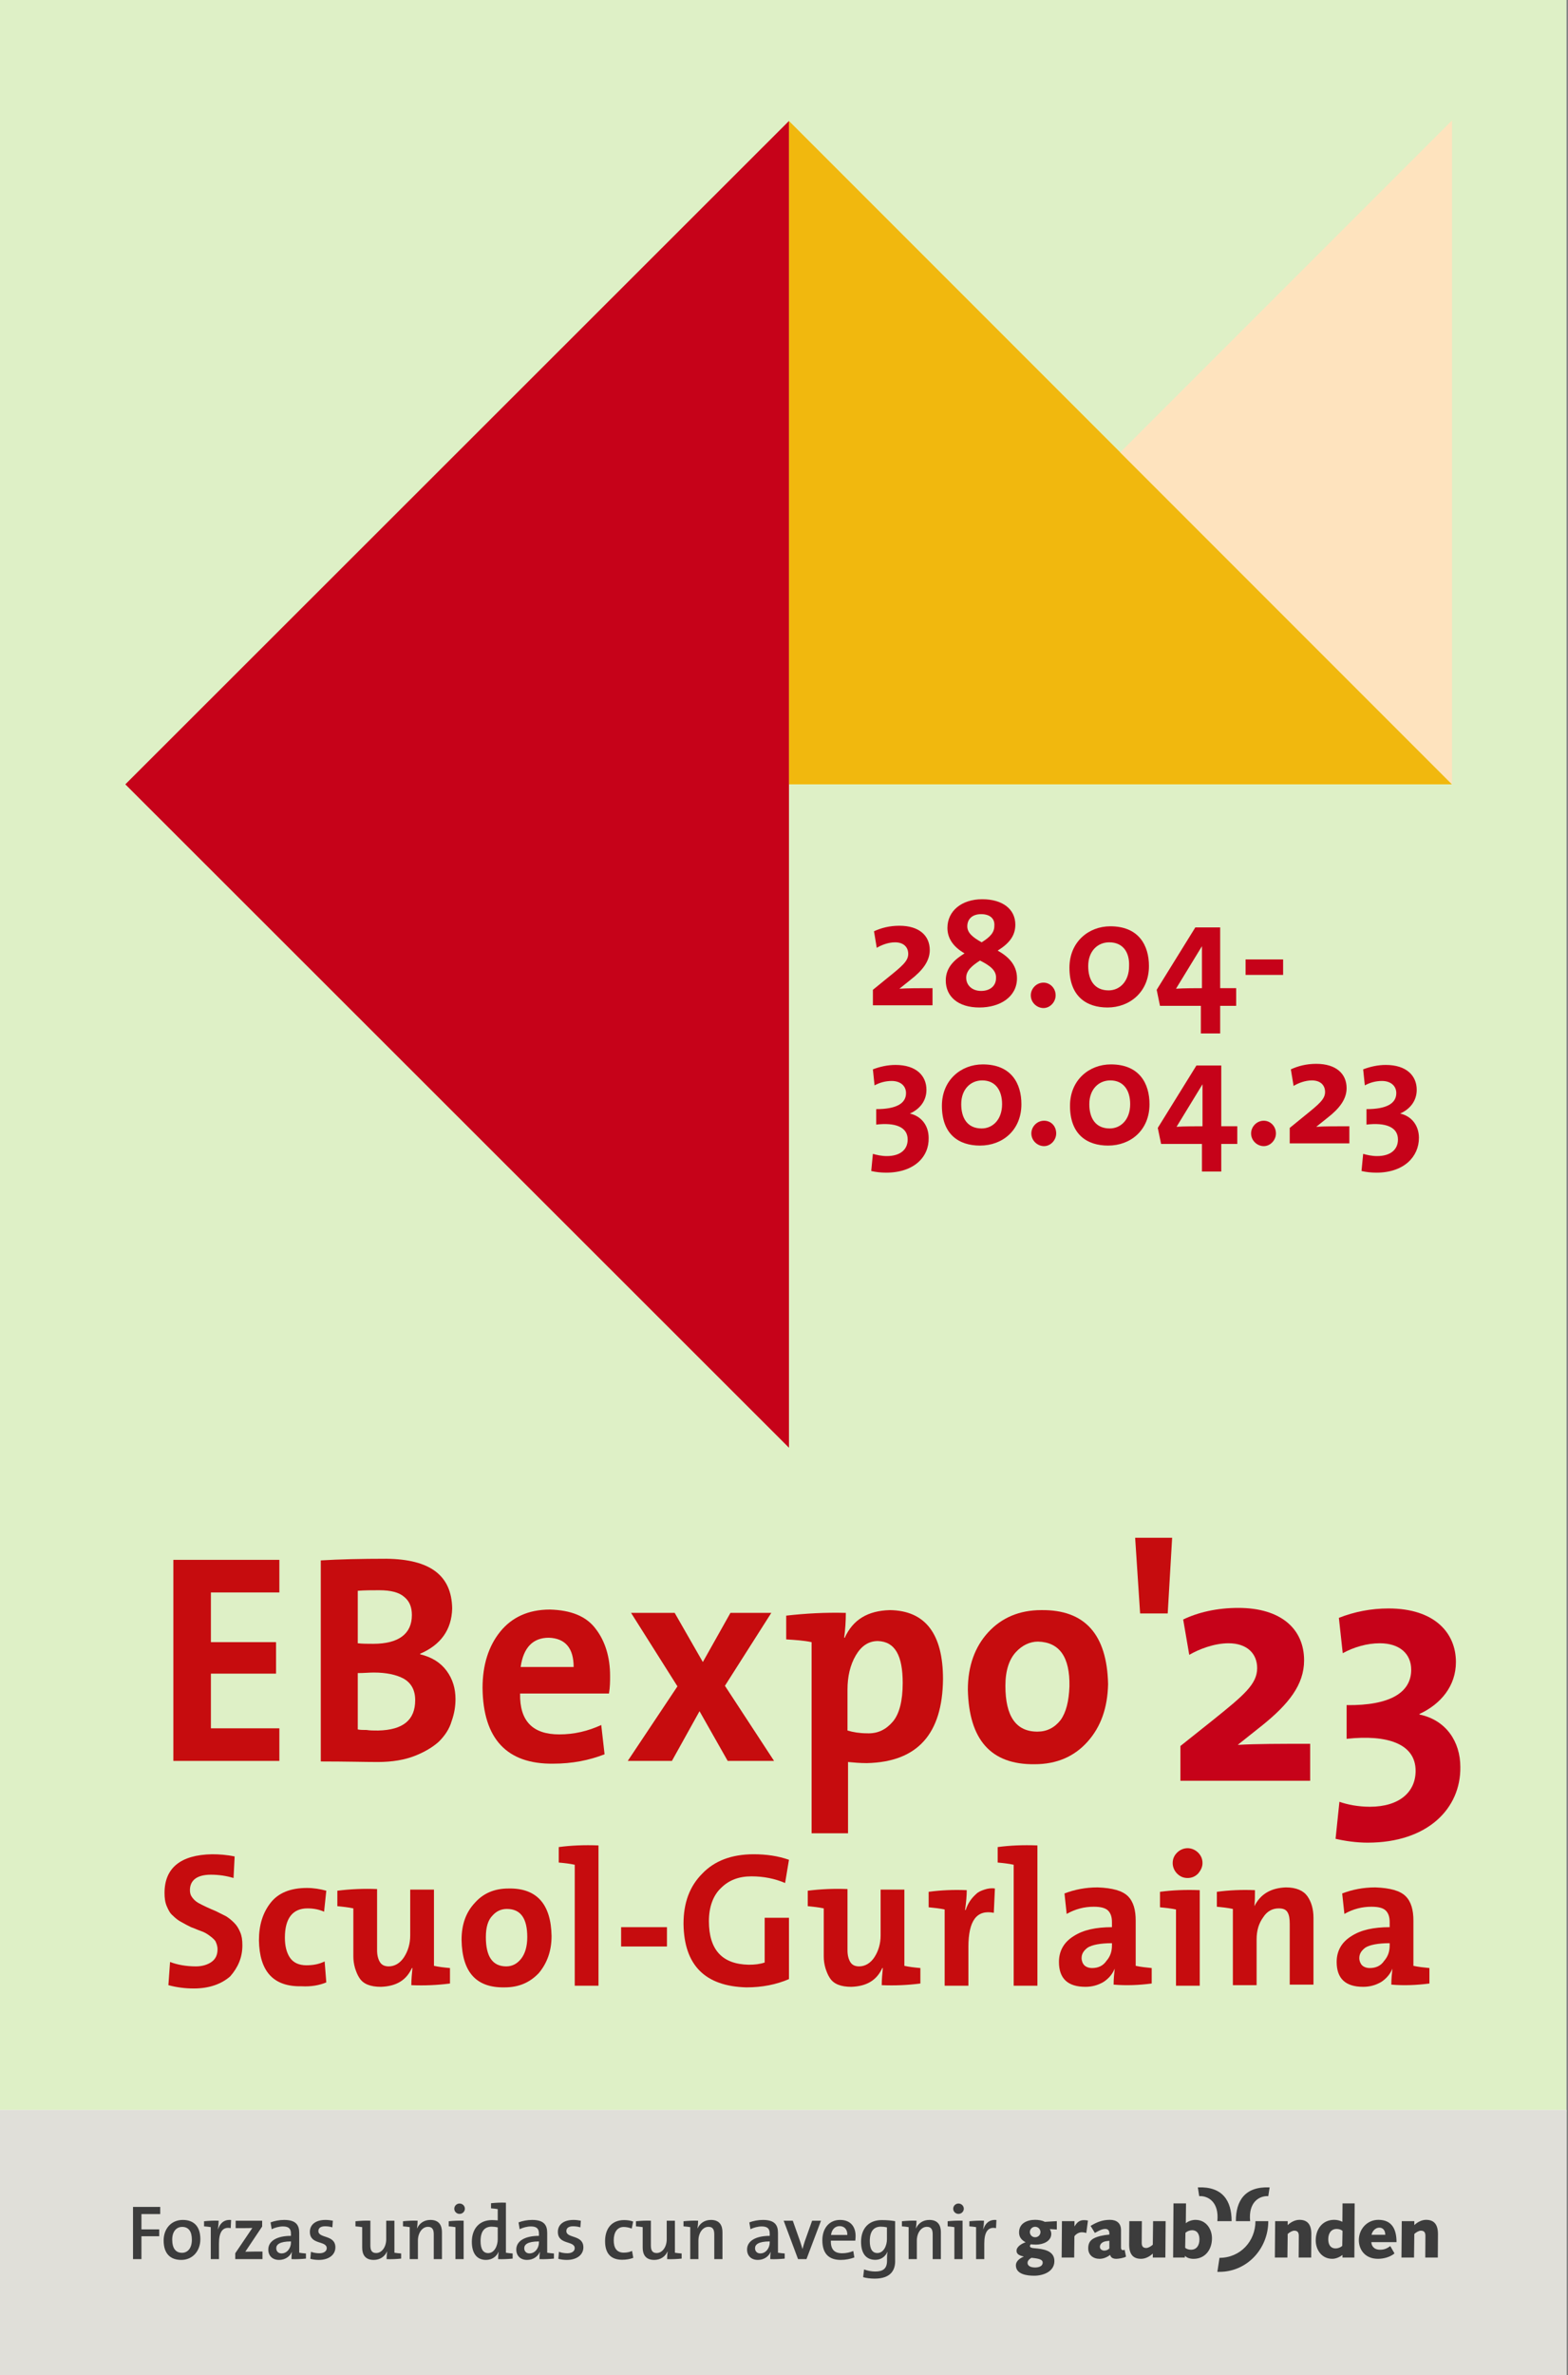 <svg width="284" height="430" viewBox="0 0 284 430" fill="none" xmlns="http://www.w3.org/2000/svg">
<rect x="0" y="0" width="284" height="430" fill="#808080" stroke="none"/>
<g clip-path="url(#clip0_5_762)">
<rect width="283.7" height="430" fill="white"/>
<g clip-path="url(#clip1_5_762)">
<path d="M283.7 0H0V382.3H283.7V0Z" fill="#DEF0C6"/>
<mask id="mask0_5_762" style="mask-type:luminance" maskUnits="userSpaceOnUse" x="0" y="0" width="284" height="476">
<path d="M283.7 0H0V475.8H283.7V0Z" fill="white"/>
</mask>
<g mask="url(#mask0_5_762)">
<path fill-rule="evenodd" clip-rule="evenodd" d="M142.9 262.1V21.9L22.7 142L142.9 262.1Z" fill="#C60219"/>
</g>
<mask id="mask1_5_762" style="mask-type:luminance" maskUnits="userSpaceOnUse" x="0" y="0" width="284" height="476">
<path d="M283.7 0H0V475.8H283.7V0Z" fill="white"/>
</mask>
<g mask="url(#mask1_5_762)">
<path fill-rule="evenodd" clip-rule="evenodd" d="M263 142L142.9 21.9V142H263Z" fill="#F1B80E"/>
</g>
<mask id="mask2_5_762" style="mask-type:luminance" maskUnits="userSpaceOnUse" x="0" y="0" width="284" height="476">
<path d="M283.7 0H0V475.8H283.7V0Z" fill="white"/>
</mask>
<g mask="url(#mask2_5_762)">
<path fill-rule="evenodd" clip-rule="evenodd" d="M263 142V21.8L202.9 81.9L263 142Z" fill="#FEE3BE"/>
</g>
<mask id="mask3_5_762" style="mask-type:luminance" maskUnits="userSpaceOnUse" x="0" y="0" width="284" height="476">
<path d="M283.7 0H0V475.8H283.7V0Z" fill="white"/>
</mask>
<g mask="url(#mask3_5_762)">
<path d="M50.6 318.8V312.9H38.2V303H50V297.3H38.2V288.3H50.6V282.4H31.4V318.8H50.6Z" fill="#C60C0E"/>
</g>
<mask id="mask4_5_762" style="mask-type:luminance" maskUnits="userSpaceOnUse" x="0" y="0" width="284" height="476">
<path d="M283.7 0H0V475.8H283.7V0Z" fill="white"/>
</mask>
<g mask="url(#mask4_5_762)">
<path d="M82.5 307.6C82.5 305.7 82 304 80.9 302.5C79.8 301 78.2 300 76.1 299.5V299.4C79.8 297.8 81.8 295.1 81.9 291.2C81.8 285.2 77.9 282.3 70 282.2C65.4 282.2 61.4 282.3 58.1 282.5V318.9C62.7 318.9 66.1 319 68.4 319C71.1 319 73.3 318.6 75.1 317.9C76.9 317.2 78.4 316.3 79.5 315.3C80.6 314.2 81.4 313 81.8 311.6C82.3 310.2 82.5 308.9 82.5 307.6ZM74.6 292.4C74.6 295.8 72.2 297.6 67.6 297.6C66.6 297.6 65.6 297.6 64.8 297.5V288C66 287.9 67.3 287.9 68.7 287.9C70.8 287.9 72.3 288.3 73.2 289.1C74.2 289.9 74.6 291 74.6 292.4ZM75.2 307.8C75.2 311.4 73 313.2 68.5 313.3C67.7 313.3 67 313.3 66.4 313.2C65.8 313.2 65.2 313.2 64.8 313.1V302.9C65.9 302.9 66.9 302.8 67.7 302.8C70 302.8 71.8 303.2 73.1 303.9C74.5 304.7 75.2 306 75.2 307.8Z" fill="#C60C0E"/>
</g>
<mask id="mask5_5_762" style="mask-type:luminance" maskUnits="userSpaceOnUse" x="0" y="0" width="284" height="476">
<path d="M283.7 0H0V475.8H283.7V0Z" fill="white"/>
</mask>
<g mask="url(#mask5_5_762)">
<path d="M110.5 303.4C110.5 300 109.6 297.1 107.9 294.9C106.2 292.6 103.4 291.5 99.6 291.4C95.7 291.4 92.7 292.8 90.6 295.4C88.5 298 87.4 301.4 87.4 305.6C87.5 314.8 91.8 319.4 100.2 319.3C103.6 319.3 106.7 318.7 109.5 317.6L108.9 312.3C106.5 313.4 104 314 101.3 314C96.5 314 94.1 311.6 94.2 306.6H110.3C110.5 305.4 110.5 304.4 110.5 303.4ZM103.9 301.8H94.3C94.8 298.3 96.5 296.5 99.4 296.5C102.4 296.6 103.9 298.4 103.9 301.8Z" fill="#C60C0E"/>
</g>
<mask id="mask6_5_762" style="mask-type:luminance" maskUnits="userSpaceOnUse" x="0" y="0" width="284" height="476">
<path d="M283.7 0H0V475.8H283.7V0Z" fill="white"/>
</mask>
<g mask="url(#mask6_5_762)">
<path d="M140.2 318.8L131.3 305.2L139.7 292H132.3L127.3 300.9L122.2 292H114.3L122.7 305.3L113.7 318.8H121.7L126.7 309.8L131.8 318.8H140.2Z" fill="#C60C0E"/>
</g>
<mask id="mask7_5_762" style="mask-type:luminance" maskUnits="userSpaceOnUse" x="0" y="0" width="284" height="476">
<path d="M283.7 0H0V475.8H283.7V0Z" fill="white"/>
</mask>
<g mask="url(#mask7_5_762)">
<path d="M147 297.3V331.9H153.6V319C154.6 319.1 155.8 319.2 157 319.2C166.2 319 170.7 313.9 170.8 304C170.8 295.8 167.6 291.6 161.2 291.5C157.2 291.6 154.5 293.2 153 296.5H152.9C153.1 295 153.2 293.5 153.2 292C149.5 291.9 145.9 292.1 142.4 292.5V296.8C144 296.9 145.6 297 147 297.3ZM163.5 304.7C163.5 307.9 162.9 310.3 161.7 311.7C160.5 313.1 159 313.9 157 313.8C155.7 313.8 154.5 313.6 153.5 313.3V305.9C153.5 303.5 154 301.4 155 299.7C156 298 157.3 297.1 159 297.1C162.1 297.2 163.5 299.7 163.5 304.7Z" fill="#C60C0E"/>
</g>
<mask id="mask8_5_762" style="mask-type:luminance" maskUnits="userSpaceOnUse" x="0" y="0" width="284" height="476">
<path d="M283.7 0H0V475.8H283.7V0Z" fill="white"/>
</mask>
<g mask="url(#mask8_5_762)">
<path d="M200.7 304.9C200.5 295.9 196.5 291.4 188.6 291.5C184.6 291.5 181.4 292.9 179 295.5C176.6 298.1 175.3 301.6 175.3 305.9C175.5 315 179.5 319.5 187.4 319.4C191.4 319.4 194.6 318 197 315.3C199.4 312.6 200.6 309.2 200.7 304.9ZM193.7 305.3C193.6 308 193.1 310 192.1 311.4C191 312.8 189.6 313.5 187.9 313.5C184 313.5 182.1 310.7 182.1 305.2C182.1 302.4 182.8 300.4 184 299.1C185.1 297.9 186.5 297.2 188 297.2C191.9 297.3 193.8 300 193.7 305.3Z" fill="#C60C0E"/>
</g>
<mask id="mask9_5_762" style="mask-type:luminance" maskUnits="userSpaceOnUse" x="0" y="0" width="284" height="476">
<path d="M283.7 0H0V475.8H283.7V0Z" fill="white"/>
</mask>
<g mask="url(#mask9_5_762)">
<path d="M212.3 278.4H205.6L206.5 292.1H211.5L212.3 278.4Z" fill="#C60C0E"/>
</g>
<mask id="mask10_5_762" style="mask-type:luminance" maskUnits="userSpaceOnUse" x="0" y="0" width="284" height="476">
<path d="M283.7 0H0V475.8H283.7V0Z" fill="white"/>
</mask>
<g mask="url(#mask10_5_762)">
<path d="M43.9 352.2C43.9 351.2 43.8 350.5 43.5 349.8C43.2 349.1 42.9 348.6 42.4 348.1C41.9 347.6 41.4 347.2 40.9 346.9C40.3 346.6 39.7 346.3 39.1 346C37.9 345.5 36.8 345 35.9 344.5C35.4 344.2 35.1 343.9 34.8 343.5C34.5 343.1 34.4 342.7 34.4 342.2C34.4 340.4 35.7 339.4 38.2 339.4C39.6 339.4 41 339.6 42.3 340L42.5 336.1C41.1 335.8 39.7 335.7 38.4 335.7C32.7 335.8 29.8 338.2 29.8 342.7C29.8 343.6 29.9 344.4 30.2 345.1C30.5 345.8 30.8 346.4 31.3 346.8C31.8 347.3 32.3 347.7 32.9 348C33.4 348.3 34 348.6 34.6 348.9C35.2 349.1 35.8 349.4 36.4 349.6C37 349.8 37.5 350.1 37.9 350.4C38.3 350.7 38.7 351 39 351.4C39.2 351.8 39.4 352.3 39.4 352.9C39.4 354 39 354.7 38.3 355.2C37.6 355.7 36.6 356 35.5 356C33.7 356 32.1 355.7 30.8 355.2L30.5 359.4C32 359.8 33.5 360 35.1 360C37.9 360 40.1 359.2 41.7 357.8C43.1 356.2 43.9 354.4 43.9 352.2Z" fill="#C60C0E"/>
</g>
<mask id="mask11_5_762" style="mask-type:luminance" maskUnits="userSpaceOnUse" x="0" y="0" width="284" height="476">
<path d="M283.7 0H0V475.8H283.7V0Z" fill="white"/>
</mask>
<g mask="url(#mask11_5_762)">
<path d="M59.1 358.9L58.8 355.1C57.8 355.6 56.7 355.8 55.5 355.8C54.1 355.8 53.1 355.3 52.5 354.4C51.9 353.5 51.6 352.3 51.6 350.8C51.6 347.3 53 345.5 55.7 345.5C56.8 345.5 57.8 345.7 58.7 346.1L59.1 342.3C58 342 56.8 341.8 55.6 341.8C52.6 341.8 50.4 342.7 49 344.5C47.6 346.3 46.9 348.5 46.9 351.3C47 356.9 49.5 359.7 54.6 359.6C56.4 359.7 57.9 359.4 59.1 358.9Z" fill="#C60C0E"/>
</g>
<mask id="mask12_5_762" style="mask-type:luminance" maskUnits="userSpaceOnUse" x="0" y="0" width="284" height="476">
<path d="M283.7 0H0V475.8H283.7V0Z" fill="white"/>
</mask>
<g mask="url(#mask12_5_762)">
<path d="M81.5 359.1V356.3C80.4 356.2 79.5 356.1 78.6 355.9V342.1H74.3V350.4C74.3 351.9 73.9 353.2 73.2 354.3C72.5 355.4 71.5 356 70.4 356C69.6 356 69.1 355.7 68.8 355.2C68.5 354.7 68.3 354 68.3 353.1V342C65.9 341.9 63.5 342 61.1 342.3V345.1C62.1 345.2 63.1 345.3 64 345.5V354.2C64 354.9 64.1 355.6 64.3 356.3C64.5 356.9 64.7 357.5 65.1 358.1C65.8 359.2 67.1 359.7 69 359.7C71.8 359.6 73.6 358.5 74.6 356.3H74.7C74.6 357.4 74.5 358.4 74.5 359.4C76.9 359.5 79.2 359.4 81.5 359.1Z" fill="#C60C0E"/>
</g>
<mask id="mask13_5_762" style="mask-type:luminance" maskUnits="userSpaceOnUse" x="0" y="0" width="284" height="476">
<path d="M283.7 0H0V475.8H283.7V0Z" fill="white"/>
</mask>
<g mask="url(#mask13_5_762)">
<path d="M99.9 350.5C99.8 344.7 97.2 341.8 92.1 341.9C89.5 341.9 87.5 342.8 86 344.5C84.4 346.2 83.6 348.4 83.6 351.2C83.7 357.1 86.3 359.9 91.4 359.8C94 359.8 96 358.9 97.6 357.2C99.1 355.4 99.9 353.2 99.9 350.5ZM95.5 350.7C95.5 352.4 95.1 353.7 94.4 354.6C93.7 355.5 92.8 356 91.7 356C89.2 356 88 354.2 88 350.7C88 348.9 88.4 347.6 89.2 346.8C89.9 346 90.8 345.6 91.8 345.6C94.3 345.6 95.5 347.3 95.5 350.7Z" fill="#C60C0E"/>
</g>
<mask id="mask14_5_762" style="mask-type:luminance" maskUnits="userSpaceOnUse" x="0" y="0" width="284" height="476">
<path d="M283.7 0H0V475.8H283.7V0Z" fill="white"/>
</mask>
<g mask="url(#mask14_5_762)">
<path d="M108.4 334.1C105.8 334 103.4 334.1 101.2 334.4V337.2C102.3 337.3 103.2 337.4 104.1 337.6V359.5H108.4V334.1Z" fill="#C60C0E"/>
</g>
<mask id="mask15_5_762" style="mask-type:luminance" maskUnits="userSpaceOnUse" x="0" y="0" width="284" height="476">
<path d="M283.7 0H0V475.8H283.7V0Z" fill="white"/>
</mask>
<g mask="url(#mask15_5_762)">
<path d="M120.8 348.9H112.5V352.4H120.8V348.9Z" fill="#C60C0E"/>
</g>
<mask id="mask16_5_762" style="mask-type:luminance" maskUnits="userSpaceOnUse" x="0" y="0" width="284" height="476">
<path d="M283.7 0H0V475.8H283.7V0Z" fill="white"/>
</mask>
<g mask="url(#mask16_5_762)">
<path d="M142.2 340.9L142.9 336.7C140.9 336 138.8 335.7 136.5 335.7C132.5 335.7 129.4 336.9 127.2 339.2C124.9 341.5 123.8 344.5 123.8 348.3C123.9 355.8 127.7 359.6 135.2 359.8C138 359.8 140.6 359.3 142.9 358.3V347.2H138.5V355.3C137.6 355.6 136.7 355.7 135.6 355.7C130.8 355.6 128.4 353 128.4 347.8C128.4 345.2 129.2 343.1 130.6 341.8C132 340.4 133.8 339.7 136.1 339.7C138.3 339.7 140.3 340.1 142.2 340.9Z" fill="#C60C0E"/>
</g>
<mask id="mask17_5_762" style="mask-type:luminance" maskUnits="userSpaceOnUse" x="0" y="0" width="284" height="476">
<path d="M283.7 0H0V475.8H283.7V0Z" fill="white"/>
</mask>
<g mask="url(#mask17_5_762)">
<path d="M166.7 359.1V356.3C165.6 356.2 164.7 356.1 163.8 355.9V342.1H159.5V350.4C159.5 351.9 159.1 353.2 158.4 354.3C157.7 355.4 156.7 356 155.6 356C154.8 356 154.3 355.7 154 355.2C153.7 354.7 153.5 354 153.5 353.1V342C151.1 341.9 148.7 342 146.3 342.3V345.1C147.3 345.2 148.3 345.3 149.2 345.5V354.2C149.2 354.9 149.3 355.6 149.5 356.3C149.7 356.9 149.9 357.5 150.3 358.1C151 359.2 152.3 359.7 154.2 359.7C157 359.6 158.8 358.5 159.8 356.3H159.9C159.8 357.4 159.7 358.4 159.7 359.4C162.1 359.5 164.4 359.4 166.7 359.1Z" fill="#C60C0E"/>
</g>
<mask id="mask18_5_762" style="mask-type:luminance" maskUnits="userSpaceOnUse" x="0" y="0" width="284" height="476">
<path d="M283.7 0H0V475.8H283.7V0Z" fill="white"/>
</mask>
<g mask="url(#mask18_5_762)">
<path d="M175.1 342.2C172.7 342.1 170.4 342.2 168.2 342.5V345.3C169.2 345.4 170.2 345.5 171.1 345.7V359.5H175.4V352.5C175.4 347.7 176.9 345.7 180 346.3L180.2 341.9C179.5 341.8 178.9 341.9 178.3 342.1C177.7 342.3 177.2 342.5 176.8 342.9C175.9 343.7 175.3 344.6 174.9 345.8H174.8C175 344.3 175.1 343.2 175.1 342.2Z" fill="#C60C0E"/>
</g>
<mask id="mask19_5_762" style="mask-type:luminance" maskUnits="userSpaceOnUse" x="0" y="0" width="284" height="476">
<path d="M283.7 0H0V475.8H283.7V0Z" fill="white"/>
</mask>
<g mask="url(#mask19_5_762)">
<path d="M187.9 334.1C185.3 334 182.9 334.1 180.7 334.4V337.2C181.8 337.3 182.7 337.4 183.6 337.6V359.5H187.9V334.1Z" fill="#C60C0E"/>
</g>
<mask id="mask20_5_762" style="mask-type:luminance" maskUnits="userSpaceOnUse" x="0" y="0" width="284" height="476">
<path d="M283.7 0H0V475.8H283.7V0Z" fill="white"/>
</mask>
<g mask="url(#mask20_5_762)">
<path d="M208.6 359.1V356.3C207.6 356.2 206.6 356.1 205.7 355.9V347.7C205.7 345.8 205.3 344.3 204.3 343.3C203.3 342.3 201.5 341.8 198.8 341.7C196.6 341.7 194.6 342.1 192.8 342.8L193.2 346.5C194.8 345.6 196.4 345.2 198.1 345.2C199.3 345.2 200.2 345.4 200.7 345.9C201.2 346.4 201.4 347.1 201.4 348V348.9C198.5 348.9 196.2 349.4 194.5 350.5C192.7 351.6 191.8 353.2 191.8 355.2C191.8 358.2 193.4 359.7 196.6 359.7C197.8 359.7 198.9 359.4 199.9 358.8C200.8 358.2 201.5 357.4 201.9 356.4C201.8 357.3 201.7 358.3 201.7 359.3C204 359.5 206.3 359.4 208.6 359.1ZM201.4 352.2C201.4 353.3 201.1 354.2 200.4 355C199.8 355.9 198.9 356.3 197.8 356.3C197.2 356.3 196.7 356.1 196.4 355.8C196.1 355.5 195.9 355 195.9 354.5C195.9 353.8 196.2 353.2 197 352.6C197.8 352.1 199.3 351.8 201.4 351.8V352.2Z" fill="#C60C0E"/>
</g>
<mask id="mask21_5_762" style="mask-type:luminance" maskUnits="userSpaceOnUse" x="0" y="0" width="284" height="476">
<path d="M283.7 0H0V475.8H283.7V0Z" fill="white"/>
</mask>
<g mask="url(#mask21_5_762)">
<path d="M217.8 337.3C217.8 336.5 217.5 335.9 217 335.4C216.5 334.9 215.8 334.6 215.1 334.6C214.4 334.6 213.7 334.9 213.2 335.4C212.7 335.9 212.4 336.5 212.4 337.3C212.4 338 212.7 338.7 213.2 339.2C213.7 339.7 214.3 340 215.1 340C215.9 340 216.5 339.7 217 339.2C217.5 338.6 217.8 338 217.8 337.3ZM217.3 342.2C214.7 342.1 212.3 342.2 210.1 342.5V345.3C211.1 345.4 212.1 345.5 213 345.7V359.5H217.3V342.2Z" fill="#C60C0E"/>
</g>
<mask id="mask22_5_762" style="mask-type:luminance" maskUnits="userSpaceOnUse" x="0" y="0" width="284" height="476">
<path d="M283.7 0H0V475.8H283.7V0Z" fill="white"/>
</mask>
<g mask="url(#mask22_5_762)">
<path d="M227.3 342.2C224.9 342.1 222.6 342.2 220.4 342.5V345.2C221.4 345.3 222.4 345.4 223.3 345.6V359.4H227.6V351.1C227.6 349.5 228 348.2 228.8 347.1C229.5 346 230.5 345.5 231.6 345.5C232.4 345.5 232.9 345.7 233.2 346.2C233.5 346.7 233.6 347.4 233.6 348.3V359.3H237.9V347.2C237.9 345.6 237.5 344.3 236.8 343.3C236.1 342.3 234.8 341.7 232.9 341.7C230.2 341.8 228.3 342.9 227.2 345.1C227.3 344.2 227.3 343.1 227.3 342.2Z" fill="#C60C0E"/>
</g>
<mask id="mask23_5_762" style="mask-type:luminance" maskUnits="userSpaceOnUse" x="0" y="0" width="284" height="476">
<path d="M283.7 0H0V475.8H283.7V0Z" fill="white"/>
</mask>
<g mask="url(#mask23_5_762)">
<path d="M258.9 359.1V356.3C257.9 356.2 256.9 356.1 256 355.9V347.7C256 345.8 255.6 344.3 254.6 343.3C253.6 342.3 251.8 341.8 249.1 341.7C246.9 341.7 244.9 342.1 243.1 342.8L243.5 346.5C245.1 345.6 246.7 345.2 248.4 345.2C249.6 345.2 250.5 345.4 251 345.9C251.5 346.4 251.7 347.1 251.7 348V348.9C248.8 348.9 246.5 349.4 244.8 350.5C243 351.6 242.1 353.2 242.1 355.2C242.1 358.2 243.7 359.7 246.9 359.7C248.1 359.7 249.2 359.4 250.2 358.8C251.1 358.2 251.8 357.4 252.2 356.4C252.1 357.3 252 358.3 252 359.3C254.3 359.5 256.6 359.4 258.9 359.1ZM251.7 352.2C251.7 353.3 251.4 354.2 250.7 355C250.1 355.9 249.2 356.3 248.1 356.3C247.5 356.3 247 356.1 246.7 355.8C246.4 355.5 246.2 355 246.2 354.5C246.2 353.8 246.5 353.2 247.3 352.6C248.1 352.1 249.6 351.8 251.7 351.8V352.2Z" fill="#C60C0E"/>
</g>
<path d="M158.1 182.1V179.2L160.8 177C163.4 174.9 164.5 174 164.5 172.7C164.5 171.5 163.7 170.6 162.1 170.6C160.9 170.6 159.6 171.1 158.8 171.6L158.3 168.6C159.6 168 161.1 167.6 162.9 167.6C166.5 167.6 168.4 169.4 168.4 172C168.4 174 167.1 175.7 164.9 177.4L162.9 179C164.4 178.9 166.5 178.9 168.9 178.9V182H158.1V182.1Z" fill="#C60219"/>
<path d="M177.4 182.4C173.5 182.4 171.3 180.4 171.3 177.5C171.3 175 173.1 173.6 174.7 172.6C172.8 171.5 171.6 170 171.6 168C171.6 164.9 174.2 162.8 177.9 162.8C181.6 162.8 183.9 164.6 183.9 167.4C183.9 169.4 182.8 170.8 180.7 172.1C182.5 173.1 184.2 174.6 184.2 177.1C184.2 180.5 181.1 182.4 177.4 182.4ZM177.5 173.9C176.1 174.8 175 175.7 175 177C175 178.4 176.1 179.4 177.7 179.4C179.3 179.4 180.4 178.5 180.4 177.1C180.5 175.7 179.3 174.8 177.5 173.9ZM177.7 165.5C176.1 165.5 175.2 166.4 175.2 167.7C175.2 168.9 176.2 169.7 177.8 170.6C179.4 169.6 180.1 168.8 180.1 167.6C180.2 166.4 179.4 165.5 177.7 165.5Z" fill="#C60219"/>
<path d="M191.2 180.2C191.2 181.4 190.2 182.5 189 182.5C187.8 182.5 186.7 181.5 186.7 180.2C186.7 179 187.7 177.9 189 177.9C190.2 177.9 191.2 178.9 191.2 180.2Z" fill="#C60219"/>
<path d="M200.6 182.4C196.8 182.4 193.7 180.4 193.7 175.2C193.7 170.5 197.2 167.7 201.1 167.7C206.3 167.7 208.1 171.2 208.1 174.9C208.1 179.6 204.6 182.4 200.6 182.4ZM200.9 170.6C198.8 170.6 197.1 172.2 197.1 174.9C197.1 177.4 198.2 179.3 200.8 179.3C202.8 179.3 204.5 177.7 204.5 174.9C204.6 172.4 203.4 170.6 200.9 170.6Z" fill="#C60219"/>
<path d="M221 182.1V187.1H217.5V182.1H210.1L209.5 179.2L216.5 167.9H221V178.9H223.9V182.1H221ZM217.7 171.3L213 179C214.2 178.9 216.9 178.9 217.7 178.9V171.3Z" fill="#C60219"/>
<path d="M225.6 176.5V173.7H232.4V176.5H225.6Z" fill="#C60219"/>
<path d="M160.5 212.3C159.6 212.3 158.6 212.2 157.8 212L158.1 208.9C158.8 209.1 159.7 209.3 160.6 209.3C163.1 209.3 164.4 208.1 164.4 206.3C164.4 204 162.1 203.2 158.7 203.6V200.8C162.3 200.8 164.1 199.8 164.1 197.9C164.1 196.6 163.1 195.7 161.5 195.7C160.4 195.7 159.3 196 158.4 196.5L158.1 193.6C159.4 193.1 160.8 192.8 162.2 192.8C166 192.8 167.8 194.8 167.8 197.3C167.8 199.3 166.6 200.8 164.8 201.6C167 202.1 168.2 203.9 168.2 206C168.3 209.4 165.6 212.3 160.5 212.3Z" fill="#C60219"/>
<path d="M177.5 207.4C173.7 207.4 170.6 205.4 170.6 200.2C170.6 195.5 174.1 192.7 178 192.7C183.2 192.7 185 196.2 185 199.9C185 204.6 181.6 207.4 177.5 207.4ZM177.9 195.6C175.8 195.6 174.1 197.2 174.1 199.9C174.1 202.4 175.2 204.3 177.8 204.3C179.8 204.3 181.5 202.7 181.5 199.9C181.5 197.4 180.3 195.6 177.9 195.6Z" fill="#C60219"/>
<path d="M191.3 205.2C191.3 206.4 190.3 207.5 189.1 207.5C187.9 207.5 186.8 206.5 186.8 205.2C186.8 204 187.8 202.9 189.1 202.9C190.4 202.9 191.3 203.9 191.3 205.2Z" fill="#C60219"/>
<path d="M200.7 207.4C196.9 207.4 193.8 205.4 193.8 200.2C193.8 195.5 197.3 192.7 201.2 192.7C206.4 192.7 208.2 196.2 208.2 199.9C208.2 204.6 204.8 207.4 200.7 207.4ZM201.1 195.6C199 195.6 197.3 197.2 197.3 199.9C197.3 202.4 198.4 204.3 201 204.3C203 204.3 204.7 202.7 204.7 199.9C204.7 197.4 203.5 195.6 201.1 195.6Z" fill="#C60219"/>
<path d="M221.2 207.1V212.1H217.7V207.1H210.3L209.7 204.2L216.7 192.9H221.2V203.9H224.1V207.1H221.2ZM217.8 196.3L213.1 204C214.3 203.9 217 203.9 217.8 203.9V196.3Z" fill="#C60219"/>
<path d="M231.1 205.2C231.1 206.4 230.1 207.5 228.9 207.5C227.7 207.5 226.6 206.5 226.6 205.2C226.6 204 227.6 202.9 228.9 202.9C230.1 202.9 231.1 203.9 231.1 205.2Z" fill="#C60219"/>
<path d="M233.6 207.1V204.2L236.3 202C238.9 199.9 240 199 240 197.7C240 196.5 239.2 195.6 237.6 195.6C236.4 195.6 235.1 196.1 234.3 196.6L233.8 193.6C235.1 193 236.6 192.6 238.4 192.6C242 192.6 243.9 194.4 243.9 197C243.9 199 242.6 200.7 240.4 202.4L238.4 204C239.9 203.9 242 203.9 244.4 203.9V207H233.6V207.1Z" fill="#C60219"/>
<path d="M249.3 212.3C248.4 212.3 247.4 212.2 246.6 212L246.9 208.9C247.6 209.1 248.5 209.3 249.4 209.3C251.9 209.3 253.2 208.1 253.2 206.3C253.2 204 250.9 203.2 247.5 203.6V200.8C251.1 200.8 252.9 199.8 252.9 197.9C252.9 196.6 251.9 195.7 250.3 195.7C249.2 195.7 248.1 196 247.2 196.5L246.9 193.6C248.2 193.1 249.6 192.8 251 192.8C254.8 192.8 256.6 194.8 256.6 197.3C256.6 199.3 255.4 200.8 253.6 201.6C255.8 202.1 257 203.9 257 206C257 209.4 254.3 212.3 249.3 212.3Z" fill="#C60219"/>
<path d="M213.8 322.3V316.1L219.7 311.4C225.3 306.9 227.7 304.9 227.7 302C227.7 299.4 225.9 297.5 222.5 297.5C219.9 297.5 217.1 298.6 215.4 299.6L214.3 293.2C217 291.9 220.4 291.1 224.3 291.1C232 291.1 236.2 294.9 236.2 300.6C236.2 305 233.4 308.5 228.7 312.3L224.3 315.8L224.2 315.9C227.4 315.7 232.1 315.7 237.3 315.7V322.4H213.8V322.3Z" fill="#C60219"/>
<path d="M247.7 333.6C245.7 333.6 243.6 333.3 241.9 332.9L242.6 326.2C244 326.7 246 327.1 248.1 327.1C253.5 327.1 256.4 324.4 256.4 320.6C256.4 315.7 251.3 314 243.9 314.8V308.7C251.8 308.8 255.6 306.4 255.6 302.3C255.6 299.4 253.5 297.5 249.9 297.5C247.6 297.5 245.2 298.2 243.2 299.3L242.5 292.9C245.3 291.8 248.3 291.2 251.5 291.2C259.8 291.2 263.7 295.6 263.7 300.9C263.7 305.2 261 308.5 257.1 310.3V310.4C261.9 311.4 264.5 315.3 264.5 319.9C264.6 327.4 258.6 333.6 247.7 333.6Z" fill="#C60219"/>
</g>
<g clip-path="url(#clip2_5_762)">
<rect width="284" height="48" transform="translate(0 382)" fill="white"/>
<rect y="382" width="283.7" height="48" fill="#E0DFD9"/>
<g clip-path="url(#clip3_5_762)">
<path fill-rule="evenodd" clip-rule="evenodd" d="M226.427 402.121C226.083 398.665 228.098 397.504 229.714 397.594L229.958 396.01C225.473 395.82 223.843 398.425 223.843 402.121H226.427ZM220.489 402.121C220.832 398.665 218.818 397.504 217.202 397.594L216.958 396.01C221.442 395.82 223.074 398.425 223.074 402.121H220.489ZM187.487 410.511C186.847 410.511 186.115 410.327 186.115 409.661H186.119C186.119 409.334 186.337 409.047 186.807 408.759C188.453 408.903 188.857 409.164 188.857 409.635C188.857 410.276 188.165 410.511 187.487 410.511ZM187.133 403.207C187.25 403.16 187.374 403.138 187.5 403.14C187.749 403.143 187.988 403.242 188.166 403.418C188.344 403.593 188.447 403.831 188.453 404.081C188.454 404.207 188.431 404.331 188.383 404.448C188.336 404.564 188.266 404.67 188.177 404.759C188.088 404.848 187.982 404.918 187.866 404.965C187.75 405.013 187.625 405.036 187.5 405.035C187.372 405.04 187.246 405.019 187.127 404.973C187.008 404.927 186.9 404.857 186.81 404.768C186.719 404.678 186.648 404.571 186.6 404.453C186.553 404.335 186.53 404.208 186.533 404.081C186.535 403.955 186.561 403.832 186.61 403.716C186.659 403.601 186.731 403.497 186.821 403.409C186.911 403.322 187.017 403.253 187.133 403.207ZM191.415 403.636V402.121L189.236 402.249C188.753 401.975 188.035 401.883 187.487 401.883C186.037 401.883 184.575 402.51 184.575 404.157C184.575 405.02 185.018 405.542 185.763 405.948C185.123 406.157 184.118 406.705 184.118 407.489C184.118 407.999 184.47 408.326 185.41 408.521V408.547C184.535 408.916 184 409.465 184 410.118C184 411.778 186.064 412 187.304 412.002C188.95 412.002 190.973 411.27 190.973 409.349C190.973 407.388 188.846 407.153 187.317 407.023C186.834 406.984 186.547 406.892 186.547 406.631C186.547 406.47 186.678 406.317 186.717 406.317C186.726 406.317 186.761 406.32 186.814 406.325C186.986 406.339 187.348 406.369 187.657 406.369C188.895 406.369 190.409 405.782 190.409 404.422C190.409 404.121 190.292 403.834 190.148 403.56L191.415 403.636ZM194.559 408.707H192.288L192.34 402.121H194.612V403.05H194.639C194.978 402.487 195.422 401.939 196.31 401.939C196.56 401.938 196.809 401.963 197.054 402.015L196.754 404.263C196.492 404.178 196.218 404.135 195.943 404.133C195.185 404.133 194.597 404.773 194.597 404.904L194.559 408.707ZM197.531 402.983L198.303 404.251L198.304 404.252C198.41 404.198 198.518 404.139 198.627 404.08C199.117 403.813 199.631 403.534 200.197 403.534C200.627 403.534 200.928 403.782 200.928 404.304V404.553C200.369 404.598 199.815 404.685 199.27 404.814C197.859 405.18 197.102 405.69 197.102 407.049C197.102 408.238 197.978 408.944 199.166 408.944C199.858 408.944 200.563 408.63 201.072 408.225C201.164 408.708 201.584 408.944 202.195 408.944C202.587 408.944 203.645 408.774 203.945 408.538L203.697 407.297C203.616 407.351 203.52 407.378 203.423 407.374C203.133 407.374 203.041 407.178 203.041 406.93V403.741C203.041 402.486 202.244 401.885 201.03 401.885C199.685 401.885 198.667 402.294 197.531 402.983ZM200.927 405.675V407.021H200.93C200.93 407.165 200.471 407.453 200.013 407.453C199.647 407.453 199.217 407.23 199.217 406.786C199.217 406.054 199.961 405.766 200.536 405.727C200.67 405.718 200.77 405.701 200.849 405.688C200.877 405.683 200.903 405.679 200.927 405.675ZM207.612 406.982C207.978 406.982 208.5 406.668 208.801 406.381H208.799L208.851 402.121H211.123L211.071 408.707H208.799V407.988C208.276 408.498 207.48 408.942 206.671 408.942C205.274 408.942 204.516 408.171 204.516 406.368C204.516 405.103 204.528 403.748 204.541 402.383L204.543 402.121H206.816C206.803 403.388 206.79 404.669 206.79 406.028C206.79 406.564 206.933 406.982 207.612 406.982ZM212.544 398.907L212.479 408.707L214.607 408.713V408.413H214.633C214.933 408.726 215.481 408.948 216.173 408.948C218.289 408.948 219.516 407.276 219.516 405.224C219.516 403.616 218.511 401.891 216.513 401.891C215.912 401.891 215.181 402.138 214.777 402.503L214.816 398.907H212.544ZM214.66 406.93L214.712 404.225L214.713 404.226C215.04 403.941 215.455 403.778 215.889 403.767C216.907 403.767 217.246 404.551 217.246 405.44C217.246 406.446 216.776 407.296 215.718 407.296C215.379 407.296 214.896 407.191 214.66 406.93ZM233.179 408.707H230.907H230.906L230.958 402.121H233.23V402.839C233.753 402.33 234.549 401.885 235.358 401.885C236.756 401.885 237.513 402.656 237.513 404.46C237.513 405.799 237.5 407.238 237.487 408.684L237.487 408.707H235.215C235.228 407.44 235.241 406.159 235.241 404.799C235.241 404.264 235.097 403.846 234.418 403.846C234.053 403.846 233.531 404.159 233.23 404.447L233.179 408.707ZM256.112 408.707H253.84H253.837L253.89 402.121H256.164V402.839C256.686 402.33 257.482 401.885 258.292 401.885C259.689 401.885 260.446 402.656 260.446 404.46C260.446 405.8 260.433 407.24 260.42 408.687L260.42 408.707H258.148C258.161 407.44 258.174 406.159 258.174 404.799C258.174 404.264 258.03 403.846 257.352 403.846C256.986 403.846 256.464 404.159 256.164 404.447L256.112 408.707ZM245.308 408.707L245.357 398.907H243.163L243.137 402.239C242.676 402.005 242.166 401.884 241.649 401.885C239.534 401.885 238.306 403.558 238.306 405.609C238.306 407.217 239.311 408.942 241.31 408.942C241.965 408.942 242.68 408.615 243.15 408.237V408.707H245.308ZM243.163 403.9L243.111 406.604L243.111 406.603C242.784 406.888 242.369 407.05 241.936 407.062C240.917 407.062 240.577 406.278 240.577 405.389C240.577 404.383 241.048 403.534 242.106 403.534C242.446 403.534 242.929 403.638 243.163 403.9ZM252.575 407.964L251.818 406.644V406.642C251.205 407.06 250.76 407.296 249.964 407.296C248.711 407.296 248.385 406.433 248.385 405.923H252.942C252.942 403.662 252.162 401.885 249.655 401.885C247.605 401.885 246.116 403.568 246.116 405.557C246.116 407.243 247.2 408.942 249.589 408.942C250.631 408.942 251.806 408.615 252.575 407.964ZM250.904 404.592H248.411C248.554 403.939 249.102 403.298 249.82 403.298C250.578 403.298 250.904 403.913 250.904 404.592ZM220.878 408.764C224.633 408.764 227.389 405.781 227.389 402.121H229.714C229.714 407.151 225.832 411.301 220.878 411.301H220.491L220.878 408.764Z" fill="#3C3C3C"/>
</g>
<path d="M29.02 400.838V399.55H24.092V409H25.618V404.856H28.838V403.61H25.618V400.838H29.02ZM36.289 405.388C36.289 402.938 34.973 401.902 33.111 401.902C30.997 401.902 29.639 403.512 29.639 405.612C29.639 408.062 30.899 409.14 32.831 409.14C34.889 409.14 36.289 407.53 36.289 405.388ZM34.749 405.486C34.749 407.096 33.937 407.852 32.971 407.852C31.809 407.852 31.193 407.026 31.193 405.458C31.193 403.862 32.075 403.162 32.985 403.162C34.175 403.162 34.749 404.002 34.749 405.486ZM41.859 401.916C40.487 401.776 39.801 402.644 39.493 403.582H39.465C39.549 403.05 39.605 402.434 39.605 402.042C38.751 402 37.743 402.056 36.959 402.14V403.064C37.365 403.092 37.841 403.148 38.177 403.204V409H39.661V406.172C39.661 404.086 40.333 403.092 41.789 403.386L41.859 401.916ZM47.539 409V407.628H46.181C45.607 407.628 44.781 407.642 44.431 407.656L47.483 403.092V402.042H42.681V403.386H44.025C44.739 403.386 45.355 403.372 45.705 403.358L42.611 407.936V409H47.539ZM55.413 408.902V407.978C55.007 407.95 54.531 407.894 54.195 407.838V404.254C54.195 402.826 53.607 401.902 51.465 401.902C50.597 401.902 49.687 402.084 49.001 402.35L49.211 403.582C49.771 403.288 50.597 403.078 51.241 403.078C52.333 403.078 52.697 403.526 52.697 404.394V404.786C50.191 404.786 48.595 405.696 48.595 407.264C48.595 408.398 49.351 409.14 50.541 409.14C51.647 409.14 52.515 408.524 52.851 407.698L52.865 407.712C52.809 408.09 52.795 408.552 52.795 409C53.607 409.042 54.629 408.986 55.413 408.902ZM52.697 405.99C52.697 406.984 52.011 407.964 50.989 407.964C50.401 407.964 50.037 407.572 50.037 407.026C50.037 406.382 50.611 405.794 52.697 405.794V405.99ZM60.746 406.872C60.746 404.534 57.666 405.29 57.666 403.918C57.666 403.386 58.058 403.05 58.884 403.05C59.332 403.05 59.794 403.12 60.2 403.246L60.284 402.042C59.878 401.958 59.388 401.902 58.968 401.902C57.05 401.902 56.126 402.84 56.126 404.058C56.126 406.466 59.178 405.598 59.178 407.026C59.178 407.586 58.632 407.936 57.848 407.936C57.316 407.936 56.756 407.838 56.322 407.67L56.21 408.944C56.644 409.07 57.218 409.14 57.75 409.14C59.598 409.14 60.746 408.188 60.746 406.872ZM72.655 408.902V407.978C72.249 407.95 71.773 407.894 71.437 407.838V402.042H69.953V405.388C69.953 406.788 69.169 407.894 68.133 407.894C67.321 407.894 67.083 407.376 67.083 406.508V402.042C66.229 402 65.207 402.056 64.381 402.14V403.064C64.787 403.092 65.263 403.148 65.599 403.204V406.914C65.599 408.132 66.103 409.14 67.685 409.14C68.847 409.14 69.687 408.524 70.093 407.628H70.121C70.051 408.062 70.023 408.636 70.023 409C70.863 409.042 71.871 408.986 72.655 408.902ZM80.048 409V404.128C80.048 402.91 79.544 401.902 77.962 401.902C76.8 401.902 75.96 402.518 75.554 403.414H75.526C75.596 403.008 75.638 402.406 75.638 402.042C74.784 402 73.776 402.056 72.992 402.14V403.064C73.398 403.092 73.874 403.148 74.21 403.204V409H75.694V405.654C75.694 404.254 76.478 403.148 77.514 403.148C78.326 403.148 78.564 403.666 78.564 404.534V409H80.048ZM84.2 399.872C84.2 399.354 83.766 398.934 83.234 398.934C82.716 398.934 82.282 399.354 82.282 399.872C82.282 400.404 82.716 400.81 83.234 400.81C83.766 400.81 84.2 400.39 84.2 399.872ZM83.976 409V402.042C83.066 402 82.058 402.056 81.274 402.14V403.064C81.68 403.092 82.156 403.148 82.492 403.204V409H83.976ZM92.852 408.902V407.978C92.446 407.95 91.97 407.894 91.634 407.838V398.78C90.724 398.738 89.716 398.794 88.932 398.878V399.802C89.338 399.83 89.814 399.886 90.15 399.942V401.986C89.772 401.958 89.436 401.93 89.1 401.93C86.846 401.93 85.46 403.47 85.46 405.864C85.46 407.88 86.314 409.14 88.022 409.14C89.1 409.14 89.912 408.552 90.29 407.698H90.318C90.248 408.09 90.22 408.636 90.22 409C91.06 409.042 92.068 408.986 92.852 408.902ZM90.15 405.402C90.15 406.592 89.534 407.908 88.428 407.908C87.476 407.908 87.042 407.124 87.042 405.724C87.042 403.848 87.854 403.12 89.044 403.12C89.408 403.12 89.772 403.162 90.15 403.246V405.402ZM100.329 408.902V407.978C99.923 407.95 99.447 407.894 99.111 407.838V404.254C99.111 402.826 98.523 401.902 96.381 401.902C95.513 401.902 94.603 402.084 93.917 402.35L94.127 403.582C94.687 403.288 95.513 403.078 96.157 403.078C97.249 403.078 97.613 403.526 97.613 404.394V404.786C95.107 404.786 93.511 405.696 93.511 407.264C93.511 408.398 94.267 409.14 95.457 409.14C96.563 409.14 97.431 408.524 97.767 407.698L97.781 407.712C97.725 408.09 97.711 408.552 97.711 409C98.523 409.042 99.545 408.986 100.329 408.902ZM97.613 405.99C97.613 406.984 96.927 407.964 95.905 407.964C95.317 407.964 94.953 407.572 94.953 407.026C94.953 406.382 95.527 405.794 97.613 405.794V405.99ZM105.662 406.872C105.662 404.534 102.582 405.29 102.582 403.918C102.582 403.386 102.974 403.05 103.8 403.05C104.248 403.05 104.71 403.12 105.116 403.246L105.2 402.042C104.794 401.958 104.304 401.902 103.884 401.902C101.966 401.902 101.042 402.84 101.042 404.058C101.042 406.466 104.094 405.598 104.094 407.026C104.094 407.586 103.548 407.936 102.764 407.936C102.232 407.936 101.672 407.838 101.238 407.67L101.126 408.944C101.56 409.07 102.134 409.14 102.666 409.14C104.514 409.14 105.662 408.188 105.662 406.872ZM114.702 408.762L114.478 407.516C114.044 407.726 113.526 407.824 112.98 407.824C111.608 407.824 111.16 406.858 111.16 405.584C111.16 404.156 111.79 403.176 112.966 403.176C113.484 403.176 114.002 403.302 114.422 403.47L114.674 402.196C114.212 402.014 113.638 401.93 113.05 401.93C110.726 401.93 109.592 403.54 109.592 405.752C109.592 408.23 110.894 409.112 112.686 409.112C113.386 409.112 114.128 409 114.702 408.762ZM123.461 408.902V407.978C123.055 407.95 122.579 407.894 122.243 407.838V402.042H120.759V405.388C120.759 406.788 119.975 407.894 118.939 407.894C118.127 407.894 117.889 407.376 117.889 406.508V402.042C117.035 402 116.013 402.056 115.187 402.14V403.064C115.593 403.092 116.069 403.148 116.405 403.204V406.914C116.405 408.132 116.909 409.14 118.491 409.14C119.653 409.14 120.493 408.524 120.899 407.628H120.927C120.857 408.062 120.829 408.636 120.829 409C121.669 409.042 122.677 408.986 123.461 408.902ZM130.854 409V404.128C130.854 402.91 130.35 401.902 128.768 401.902C127.606 401.902 126.766 402.518 126.36 403.414H126.332C126.402 403.008 126.444 402.406 126.444 402.042C125.59 402 124.582 402.056 123.798 402.14V403.064C124.204 403.092 124.68 403.148 125.016 403.204V409H126.5V405.654C126.5 404.254 127.284 403.148 128.32 403.148C129.132 403.148 129.37 403.666 129.37 404.534V409H130.854ZM142.129 408.902V407.978C141.723 407.95 141.247 407.894 140.911 407.838V404.254C140.911 402.826 140.323 401.902 138.181 401.902C137.313 401.902 136.403 402.084 135.717 402.35L135.927 403.582C136.487 403.288 137.313 403.078 137.957 403.078C139.049 403.078 139.413 403.526 139.413 404.394V404.786C136.907 404.786 135.311 405.696 135.311 407.264C135.311 408.398 136.067 409.14 137.257 409.14C138.363 409.14 139.231 408.524 139.567 407.698L139.581 407.712C139.525 408.09 139.511 408.552 139.511 409C140.323 409.042 141.345 408.986 142.129 408.902ZM139.413 405.99C139.413 406.984 138.727 407.964 137.705 407.964C137.117 407.964 136.753 407.572 136.753 407.026C136.753 406.382 137.327 405.794 139.413 405.794V405.99ZM148.702 402.042H147.092L145.762 405.78C145.622 406.228 145.468 406.718 145.356 407.152H145.342C145.216 406.69 145.048 406.2 144.894 405.724L143.592 402.042H141.94L144.544 409H146.07L148.702 402.042ZM154.967 404.8C154.967 403.218 154.141 401.902 152.153 401.902C150.137 401.902 148.947 403.484 148.947 405.57C148.947 408.02 150.137 409.14 152.279 409.14C153.147 409.14 154.015 408.972 154.743 408.692L154.547 407.53C153.917 407.796 153.217 407.936 152.545 407.936C151.117 407.936 150.445 407.236 150.487 405.654H154.911C154.953 405.36 154.967 405.024 154.967 404.8ZM153.469 404.618H150.515C150.641 403.652 151.229 403.022 152.069 403.022C152.951 403.022 153.497 403.638 153.469 404.618ZM162.131 409.392V402.126C161.403 402 160.591 401.93 159.695 401.93C157.329 401.93 155.957 403.47 155.957 405.864C155.957 408.006 156.895 409.126 158.547 409.126C159.527 409.126 160.339 408.58 160.717 407.698L160.745 407.712C160.675 408.076 160.661 408.426 160.661 408.832V409.294C160.661 410.736 159.919 411.24 158.519 411.24C157.861 411.24 157.105 411.1 156.503 410.862L156.335 412.262C156.909 412.43 157.651 412.528 158.421 412.528C161.459 412.528 162.131 410.848 162.131 409.392ZM160.647 405.374C160.647 406.592 160.031 407.894 158.911 407.894C157.973 407.894 157.539 407.124 157.539 405.724C157.539 403.848 158.351 403.12 159.541 403.12C159.919 403.12 160.283 403.162 160.647 403.246V405.374ZM170.414 409V404.128C170.414 402.91 169.91 401.902 168.328 401.902C167.166 401.902 166.326 402.518 165.92 403.414H165.892C165.962 403.008 166.004 402.406 166.004 402.042C165.15 402 164.142 402.056 163.358 402.14V403.064C163.764 403.092 164.24 403.148 164.576 403.204V409H166.06V405.654C166.06 404.254 166.844 403.148 167.88 403.148C168.692 403.148 168.93 403.666 168.93 404.534V409H170.414ZM174.566 399.872C174.566 399.354 174.132 398.934 173.6 398.934C173.082 398.934 172.648 399.354 172.648 399.872C172.648 400.404 173.082 400.81 173.6 400.81C174.132 400.81 174.566 400.39 174.566 399.872ZM174.342 409V402.042C173.432 402 172.424 402.056 171.64 402.14V403.064C172.046 403.092 172.522 403.148 172.858 403.204V409H174.342ZM180.474 401.916C179.102 401.776 178.416 402.644 178.108 403.582H178.08C178.164 403.05 178.22 402.434 178.22 402.042C177.366 402 176.358 402.056 175.574 402.14V403.064C175.98 403.092 176.456 403.148 176.792 403.204V409H178.276V406.172C178.276 404.086 178.948 403.092 180.404 403.386L180.474 401.916Z" fill="#3C3C3C"/>
</g>
</g>
<defs>
<clipPath id="clip0_5_762">
<rect width="283.7" height="430" fill="white"/>
</clipPath>
<clipPath id="clip1_5_762">
<rect width="283.7" height="382.9" fill="white"/>
</clipPath>
<clipPath id="clip2_5_762">
<rect width="284" height="48" fill="white" transform="translate(0 382)"/>
</clipPath>
<clipPath id="clip3_5_762">
<rect width="76.444" height="16" fill="white" transform="translate(184 396)"/>
</clipPath>
</defs>
</svg>
